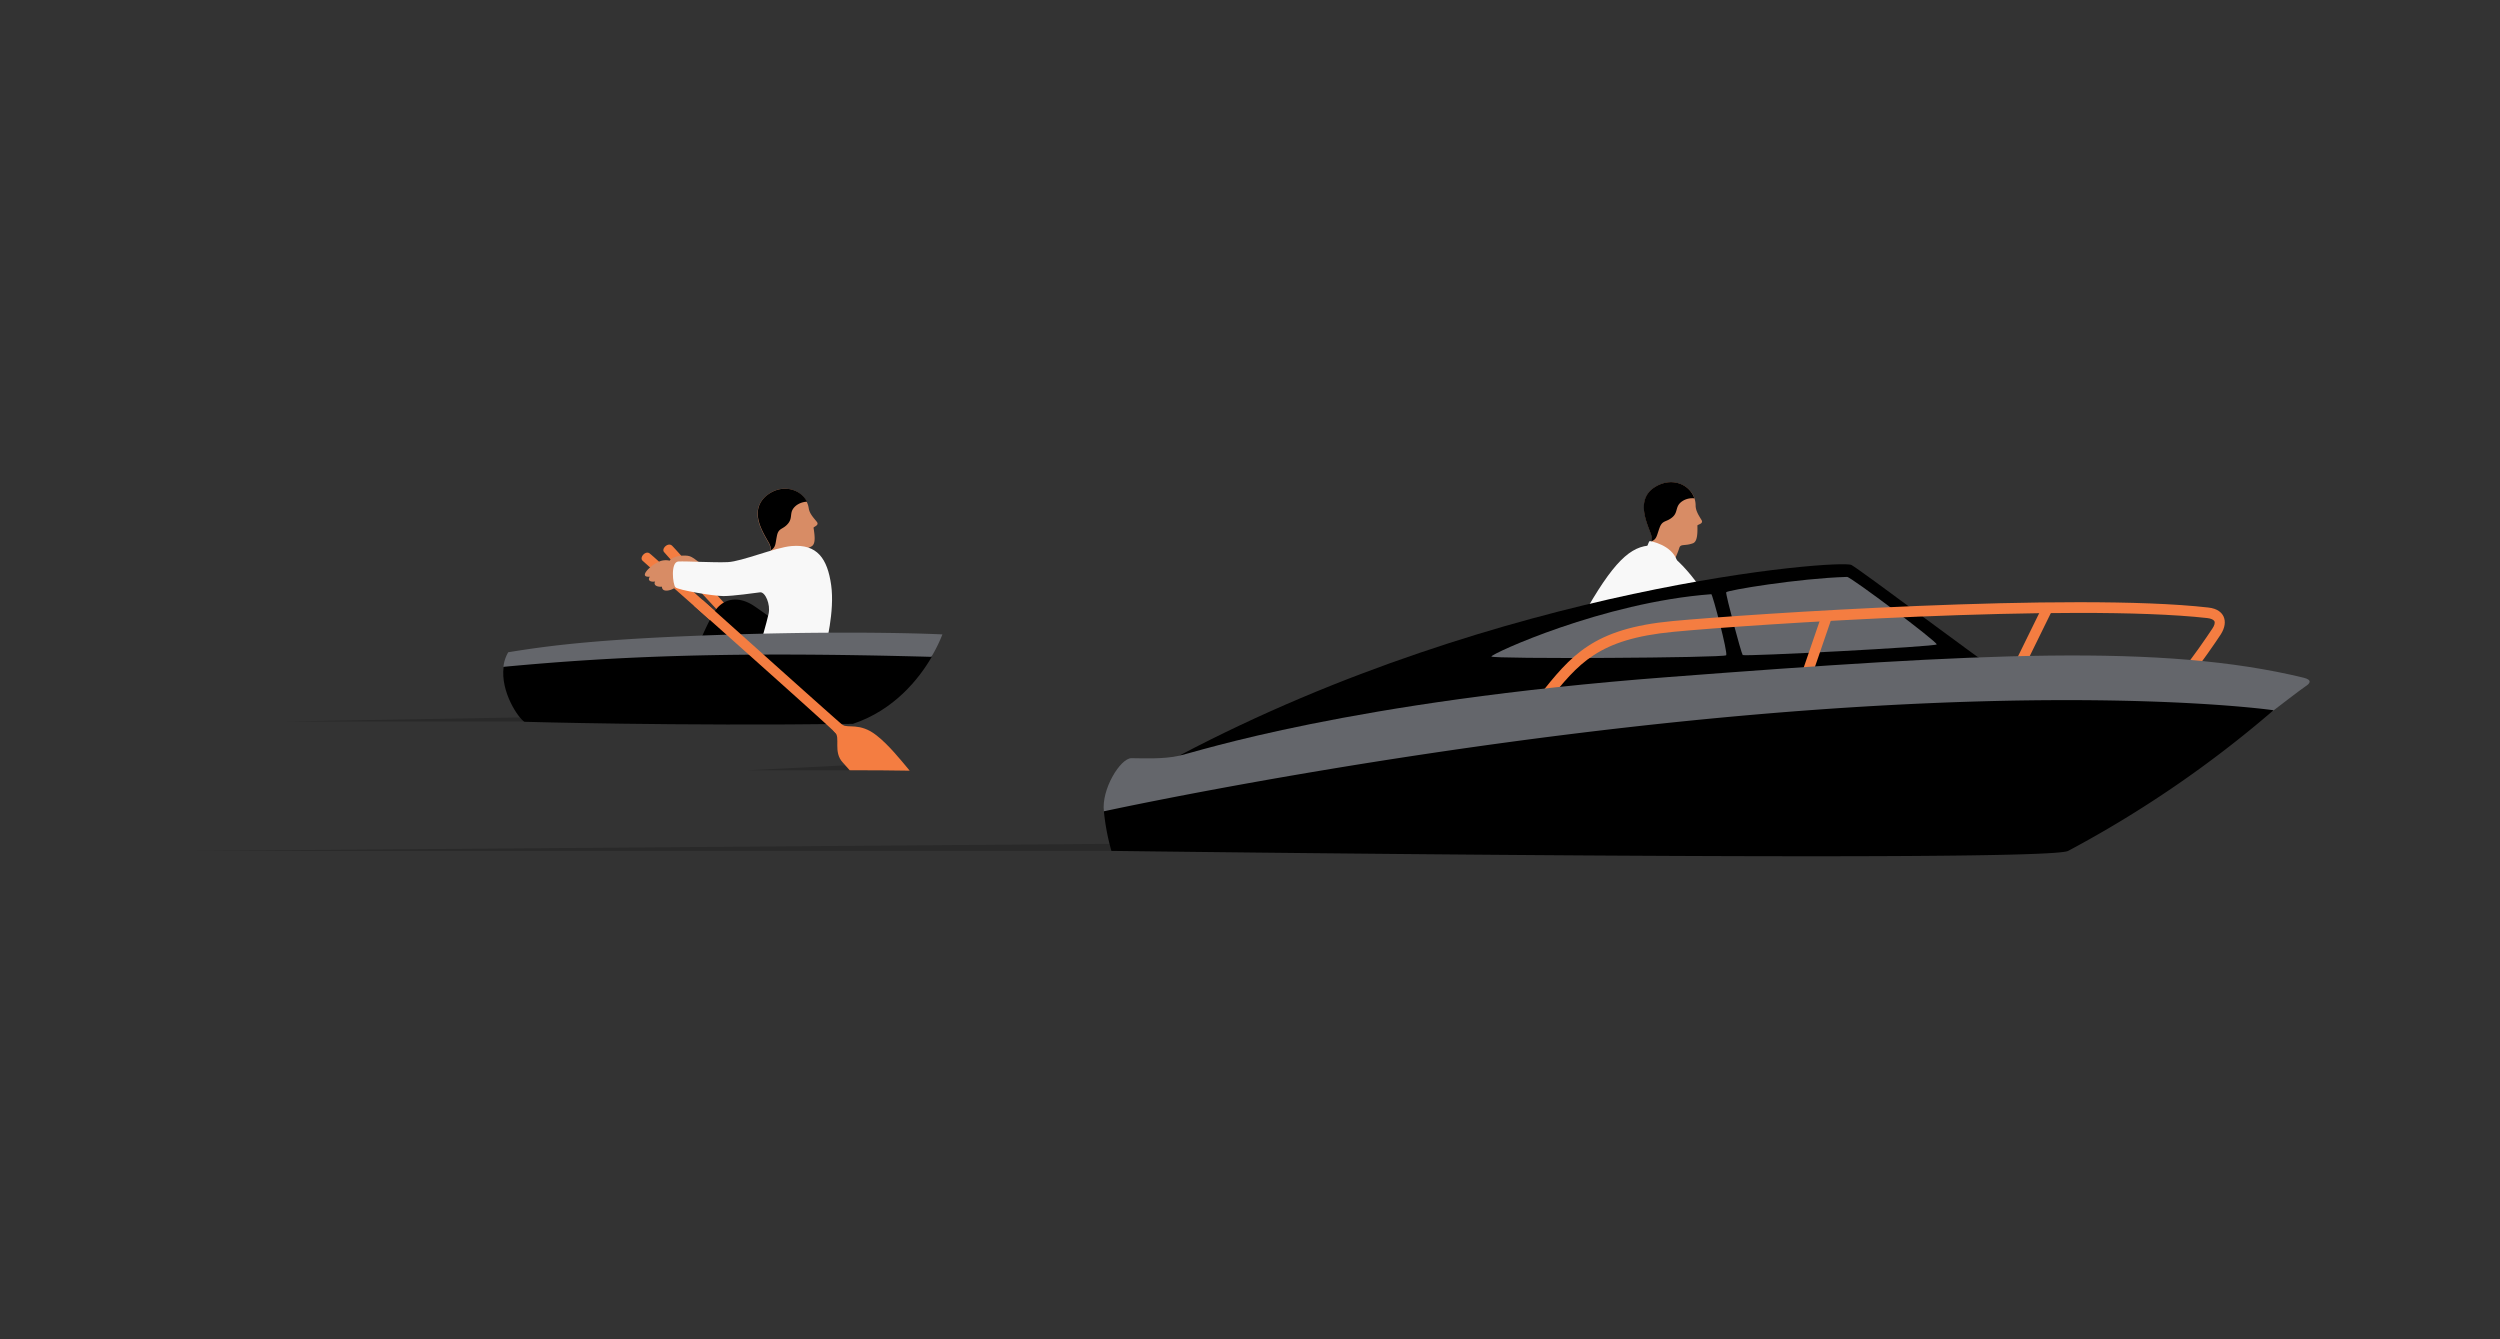 <svg id="Layer_1" data-name="Layer 1" xmlns="http://www.w3.org/2000/svg" width="840" height="450" viewBox="0 0 840 450"><rect x="0" y="0" width="840" height="450" fill="#333333" stroke="none"/><defs><style>.cls-1{opacity:0.2;isolation:isolate;}.cls-2{fill:#d88c65;}.cls-3{fill:#f8f8f8;}.cls-4{fill:#64666b;}.cls-5{fill:#f47d41;}.cls-6{fill:none;}</style></defs><title>comparison-hero-3</title><path class="cls-1" d="M176.15,242.42H95.43l81.49-1.4Z"/><path class="cls-2" d="M554.68,184c.21-.77.28-1.89.35-2.1a5.59,5.59,0,0,0-.35-2.66c-1.4-3.85-5-11.48,1.4-15.55s13.65,0,13.65,6.17c0,1.89,1.26,3.64,2,4.9s-1.4,1.47-1.4,1.82c.07,3-.07,5.53-1.61,6-2.59.91-3.85.14-4.41,1.33a27.24,27.24,0,0,1-1.4,3.57c-.84,1.68-2.73,3.43-3.71,3.15S554.12,186.07,554.68,184Z"/><path d="M569.31,167.45a6.13,6.13,0,0,0-3.64.7c-3.08,1.75-1.61,3.78-3.71,5.6s-3.36.91-4.34,3.57-.91,3.78-2.66,4.55a5.61,5.61,0,0,0-.35-2.66c-1.4-3.85-5-11.48,1.4-15.54C561.61,160.1,567.77,162.69,569.31,167.45Z"/><path class="cls-3" d="M529.4,211.41c11.28-20.93,17.37-27.3,24.3-28.07S571,195.73,574.49,202.8,529.4,211.41,529.4,211.41Z"/><path class="cls-2" d="M259,187.12c0-.72,0-1.45,0-2.17a5.62,5.62,0,0,0-.77-2.59c-2-3.57-6.65-10.57-.91-15.61s13.51-2,14.42,4.06c.28,1.89,1.82,3.36,2.73,4.55s-1.19,1.61-1.12,2c.49,3,.7,5.46-.7,6.23-2.45,1.33-3.78.7-4.2,2-.14.35-.28,2-.84,3.7s-2.17,3.79-3.15,3.71S258.83,189.15,259,187.12Z"/><path d="M271.15,168.57a6.51,6.51,0,0,0-3.51,1.19c-2.8,2.17-1.05,3.92-2.8,6.09s-3.22,1.4-3.78,4.13-.35,3.85-2,4.9a5.54,5.54,0,0,0-.77-2.59c-2-3.57-6.65-10.57-.91-15.61C262.4,162.41,268.91,164.09,271.15,168.57Z"/><path class="cls-1" d="M63.3,285.9H393.59L384,283.45Z"/><path d="M396.32,253.84c108.72-57.34,222.27-66,225.78-64s39.34,29,51.94,37.73-140.85,34-140.85,34Z"/><path class="cls-4" d="M620.62,193.84c1.19-.07,30.46,21.91,30.11,22.68s-64.69,4.13-65.18,3.57S579.74,199.65,580,199,604.17,194.33,620.62,193.84Z"/><path class="cls-4" d="M575,199.65c.42,0,5.6,19.6,5,20.51s-78.9,1.33-78.9.42S538.58,202.38,575,199.65Z"/><path class="cls-5" d="M517.36,239.06l-2.73-2.17c.84-1,1.68-2.1,2.45-3.08,10.85-13.58,18.07-22.61,44.88-25.13C587.37,206.3,697,199,742,204.13c3.22.35,4.55,1.82,5.11,3,.77,1.68.49,3.78-.91,6-1.82,2.8-6.86,10.08-9.8,13.65l-2.66-2.24c2.73-3.22,7.56-10.22,9.59-13.3.7-1,1-2,.7-2.52s-1.12-.91-2.38-1.05c-44.73-5-154,2.17-179.36,4.62s-31.78,10.43-42.49,23.8C519,237,518.2,238,517.36,239.06Z"/><rect class="cls-5" x="671.17" y="213.56" width="22.82" height="3.5" transform="translate(188.56 733.2) rotate(-63.86)"/><rect class="cls-5" x="599.1" y="215.73" width="22.26" height="3.5" transform="translate(206.46 724.08) rotate(-71.06)"/><path class="cls-5" d="M247.06,211.83c-.63.77-1.33,1.54-2,2.31-9.8-8.75-18-16-18.69-16.59a21.05,21.05,0,0,0,2.59-2.31s8.26,7.42,18.27,16.38Z"/><path class="cls-5" d="M251.69,216.52c-11.35-12.25-22.2-24-23-24.85a19.2,19.2,0,0,0,2.8-2s11.62,12.67,23.52,25.69A4.26,4.26,0,0,0,251.69,216.52Z"/><path class="cls-5" d="M223.89,195.52s-6.86-6.09-8-7.14,1.05-3.57,2.45-2.38C219.62,187,225,192,225,192A4.45,4.45,0,0,0,223.89,195.52Z"/><path class="cls-5" d="M230.26,193.49s-6.16-6.86-7.14-8,1.4-3.43,2.73-2.1c1.12,1.12,6,6.65,6,6.65A4.66,4.66,0,0,0,230.26,193.49Z"/><path class="cls-2" d="M236.28,190.13s-2.87-2.66-4.48-3.22-5.32-.14-6.51,1.12.7,3.15.7,3.15Z"/><path class="cls-1" d="M286,258.81H251.05l34.8-1.75Z"/><path class="cls-2" d="M229.91,189.64a5.68,5.68,0,0,1-3.36-.63,5.65,5.65,0,0,0-4.83-.42,12.34,12.34,0,0,0-4.13,2.87c-.7.77-2,2.52.77,2.31-.84,1.12,0,1.89,1.75,1.61-.63,1.19.56,1.89,2.31,1.75,0,2,2.8,1.33,4,.56,2.1-1.4,2.17-2.94,3.5-3.08S229.91,189.64,229.91,189.64Z"/><path d="M272.2,217.36s-14.42-10.85-19-13.86-10.44-3.36-14,3.43a121.9,121.9,0,0,0-5.88,13.16Z"/><path class="cls-5" d="M285.5,258.81c-.84-1-1.68-1.82-2.31-2.59-3.36-3.57-.7-8.47-2.66-10.16-2.1-1.89,2.52-2.52,2.52-2.52,1.89,1.26,5.88-.84,11.41,3.51,4,3.08,8.12,8.19,11.2,11.9C298.87,258.81,292.22,258.81,285.5,258.81Z"/><path class="cls-3" d="M277.38,217.15s3.15-11.69,1.89-20.58-4.69-13.86-13.37-13.09c-5.53.49-16.66,5.18-21.36,5.39s-13.86-.35-16.59-.21-1.89,7.77-1,8.68,12.74,2.94,16.11,2.94,10.57-1.05,12.32-1.26,3.57,4.06,2.87,7.21-2.8,10.29-2.8,10.29S270.59,220,277.38,217.15Z"/><path d="M247.27,216.1c-43.68,1.33-77.84,6.3-78.05,8-1.12,8.33,5,17.3,7,18.42,0,0,50.82,1.47,110.33.7,13.93-4.62,22.26-15.2,26.46-22.41C315.53,216.31,290.68,214.77,247.27,216.1Z"/><path class="cls-4" d="M316.65,213.16s-26-1.33-69.51,0c-43.69,1.33-61.54,3.57-76.38,6a12.6,12.6,0,0,0-1.61,4.9c38.71-3.64,77.07-5.18,143.79-3.36A49.49,49.49,0,0,0,316.65,213.16Z"/><path class="cls-5" d="M235.09,202.66a2.76,2.76,0,0,0,.91-1.12c14.15,12.67,44.81,40.18,47.05,42,2.87,2.38-.07,5.11-2.52,2.52-1.89-2-33.39-30.1-47.47-42.63A3.4,3.4,0,0,0,235.09,202.66Z"/><path class="cls-4" d="M370.91,272.67c-.91-7.42,5.53-17.92,9.24-17.92s10.5.42,16.17-.84,57.13-18.28,164-26.4c104.52-8,166.27-11.34,213.73.21,3.08.77,2,2,.63,2.87s-10.78,8.12-10.78,8.12l-45.65,12.74L411.58,272.74H370.91Z"/><path d="M373.43,285.9s313.91,4.06,321.47,0a377.64,377.64,0,0,0,69-47.26s-58.67-8.54-174.39,1.47S370.91,272.6,370.91,272.6A75.2,75.2,0,0,0,373.43,285.9Z"/><path class="cls-3" d="M553.49,183.48c.28-.77.63-1.68.84-1.68s7.42,1.26,9.17,6.65S553.49,183.48,553.49,183.48Z"/><rect class="cls-6" width="840" height="450"/></svg>
